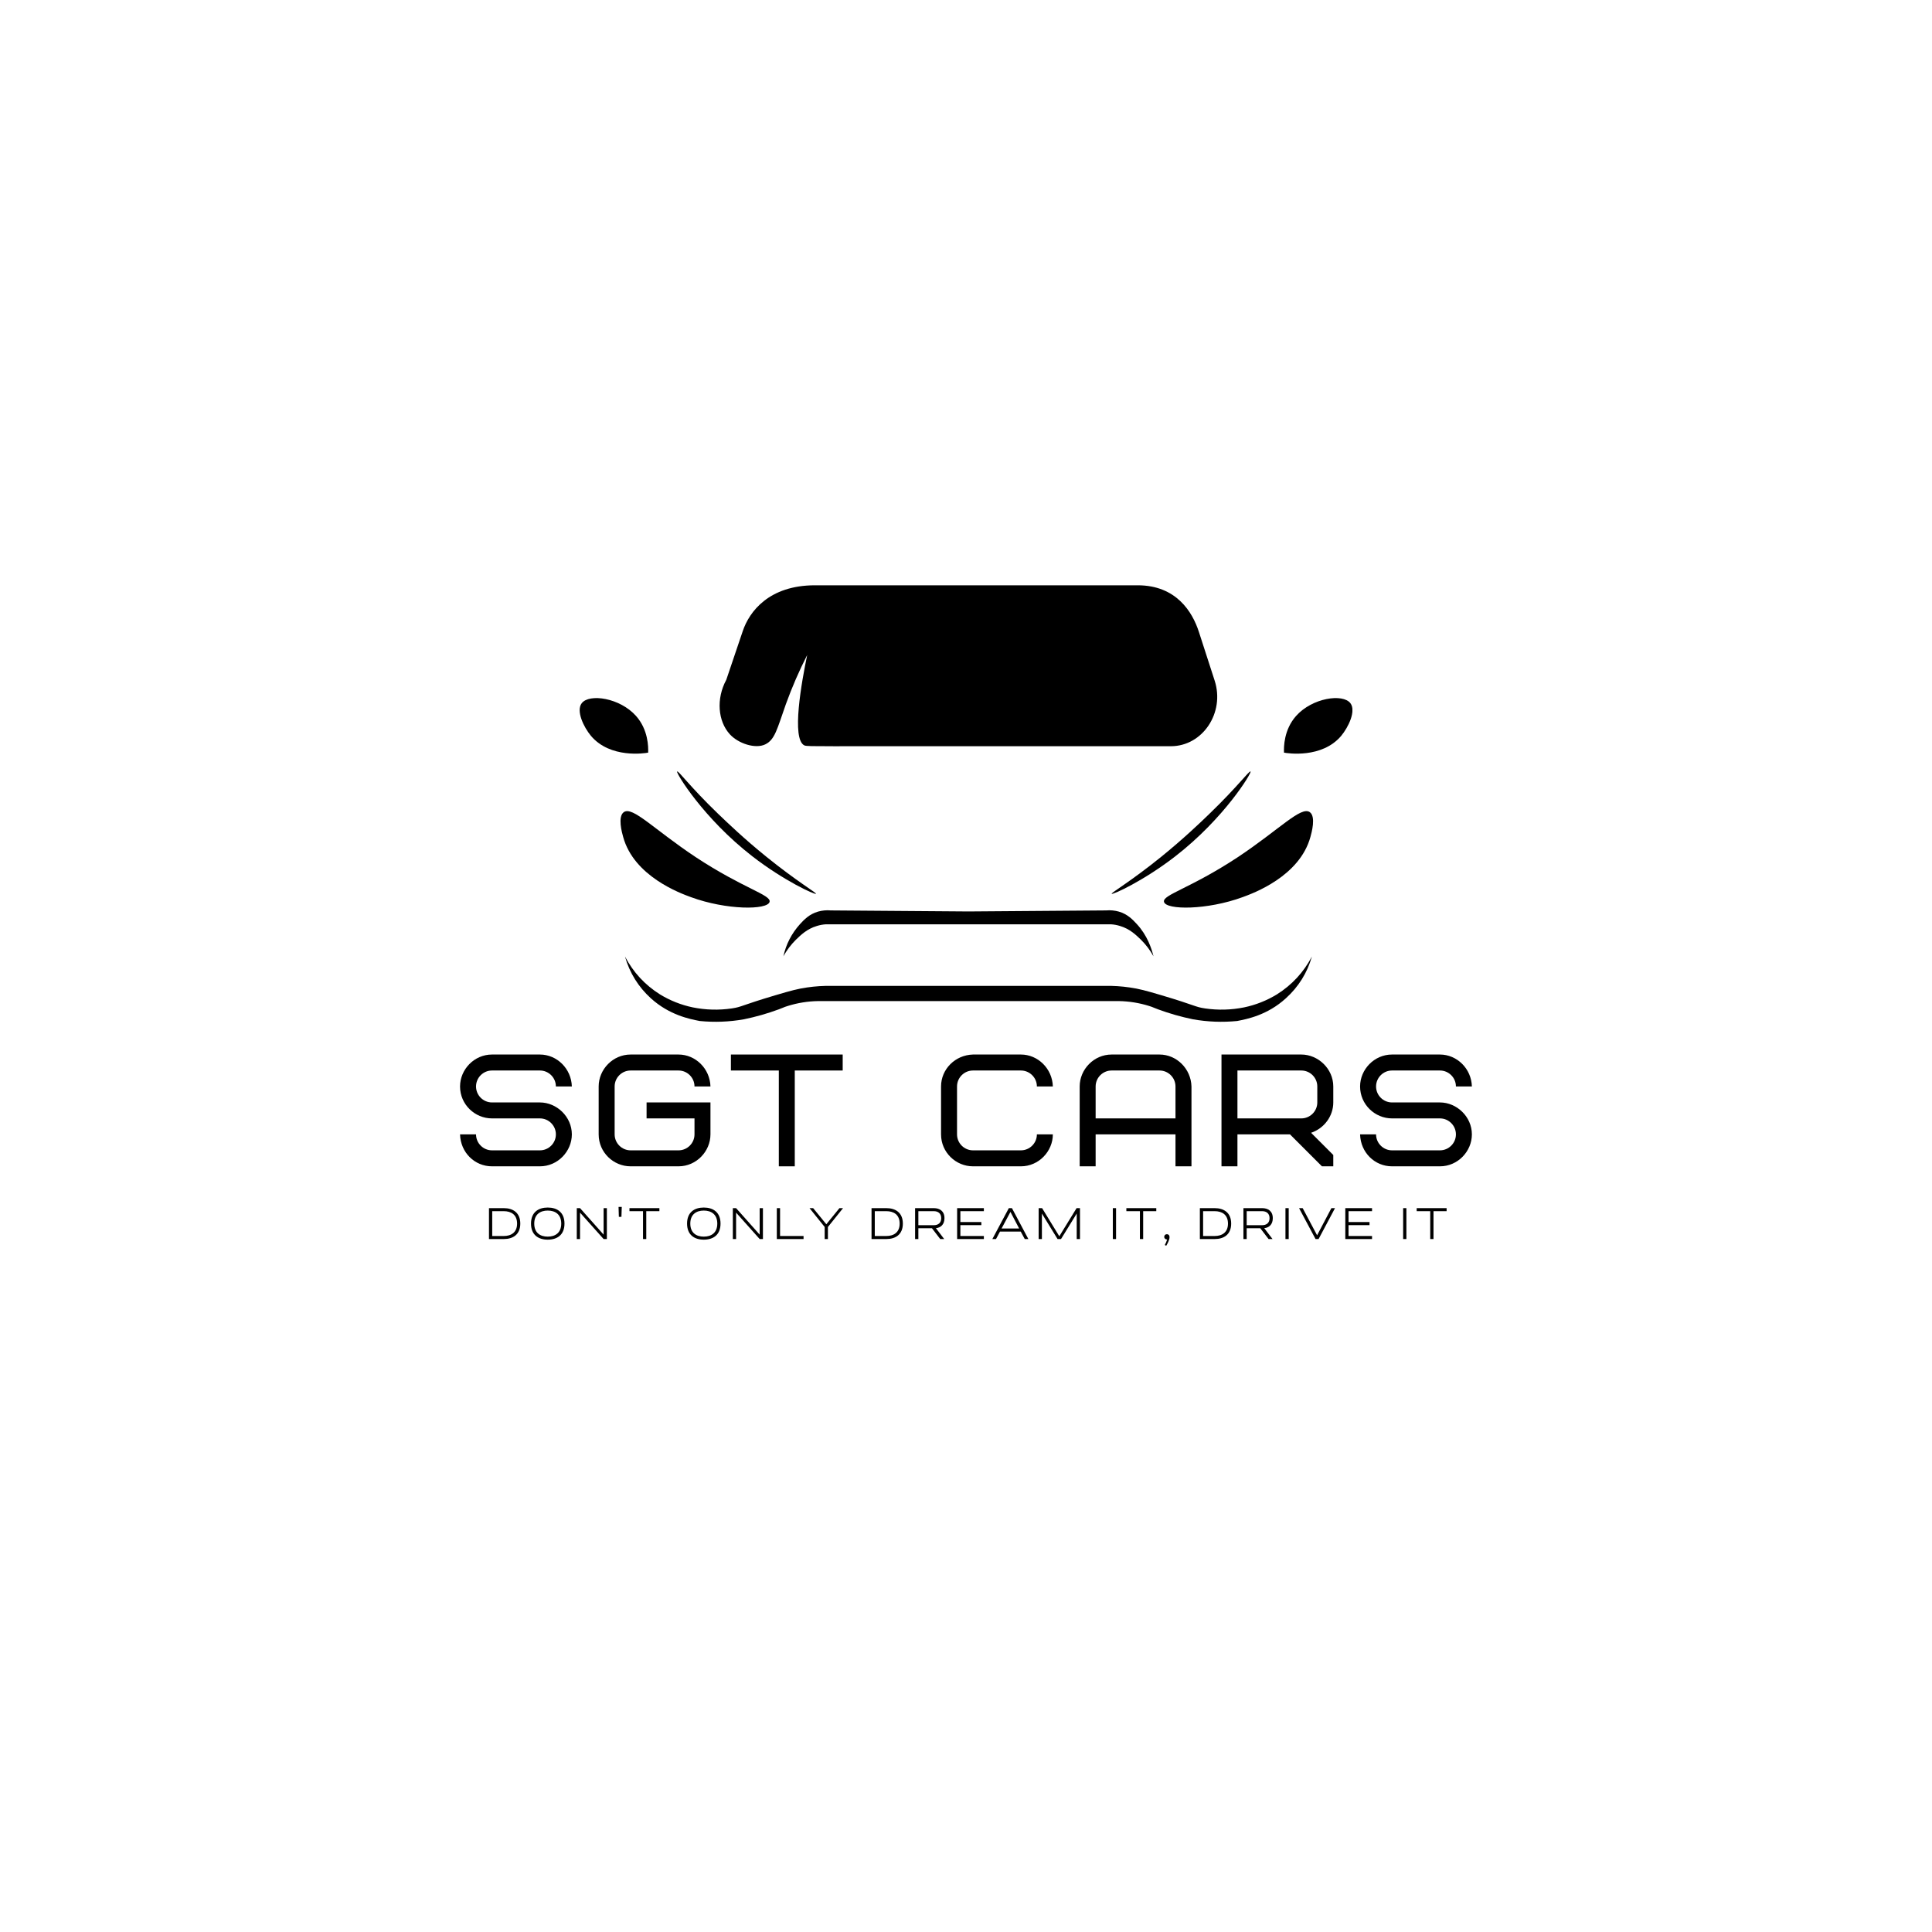 <svg xmlns="http://www.w3.org/2000/svg" width="375" viewBox="0 0 375 375" height="375" version="1.0"><defs><clipPath id="a"><path d="M 112.5 135 L 126 135 L 126 147 L 112.5 147 Z M 112.5 135"/></clipPath><clipPath id="b"><path d="M 249 135 L 262.5 135 L 262.5 147 L 249 147 Z M 249 135"/></clipPath><clipPath id="c"><path d="M 139 113.594 L 237 113.594 L 237 145 L 139 145 Z M 139 113.594"/></clipPath><clipPath id="d"><path d="M 121 185 L 255 185 L 255 198.344 L 121 198.344 Z M 121 185"/></clipPath></defs><path fill="#FFF" d="M-37.5 -37.5H412.5V412.5H-37.5z"/><path fill="#FFF" d="M-37.5 -37.5H412.5V412.5H-37.5z"/><path fill="#FFF" d="M-37.5 -37.5H412.5V412.5H-37.5z"/><g clip-path="url(#a)"><path d="M 125.805 146.086 C 125.855 144.992 125.828 141.637 123.453 138.965 C 120.34 135.457 114.391 134.566 112.91 136.496 C 111.785 137.973 113.266 141.102 114.723 142.855 C 118.477 147.258 125.141 146.215 125.805 146.086 Z M 125.805 146.086"/></g><g clip-path="url(#b)"><path d="M 249.223 146.086 C 249.172 144.992 249.195 141.637 251.57 138.965 C 254.688 135.457 260.637 134.566 262.117 136.496 C 263.242 137.973 261.758 141.102 260.305 142.855 C 256.551 147.258 249.887 146.215 249.223 146.086 Z M 249.223 146.086"/></g><g clip-path="url(#c)"><path d="M 227.262 144.84 L 163.445 144.84 C 162.805 144.84 162.219 144.867 161.02 144.84 C 157.953 144.84 156.449 144.84 156.141 144.688 C 153.562 143.492 155.605 132.277 156.676 127.137 C 155.098 130.23 153.719 133.41 152.539 136.676 C 150.828 141.508 150.422 143.57 148.531 144.484 C 146.641 145.398 143.348 144.355 141.664 142.527 C 139.34 139.984 138.98 135.633 140.973 131.945 L 144.164 122.508 C 145.441 118.695 149.273 113.605 158.184 113.605 L 220.824 113.605 C 228.309 113.605 231.449 118.77 232.699 122.637 L 235.762 132.098 C 237.781 138.328 233.441 144.84 227.262 144.84 Z M 227.262 144.84"/></g><path d="M 158.387 173.48 C 158.234 173.734 152.156 170.961 146.027 166.207 C 136.504 158.828 131.168 149.977 131.422 149.75 C 131.676 149.52 133.797 152.574 139.391 157.965 C 141.281 159.77 144.422 162.797 148.734 166.281 C 154.582 171.012 158.492 173.301 158.387 173.48 Z M 158.387 173.48"/><path d="M 215.77 173.48 C 215.922 173.734 222 170.961 228.129 166.207 C 237.652 158.828 242.992 149.977 242.734 149.75 C 242.48 149.52 240.336 152.574 234.742 157.965 C 232.879 159.77 229.711 162.797 225.422 166.281 C 219.574 171.012 215.641 173.301 215.77 173.48 Z M 215.77 173.48"/><path d="M 149.375 175.055 C 148.965 176.66 141 176.66 134.129 174.141 C 132.035 173.379 123.047 170.098 120.953 162.441 C 120.723 161.629 119.855 158.5 121.082 157.633 C 122.793 156.438 126.902 160.965 135.023 166.359 C 144.316 172.488 149.73 173.684 149.375 175.055 Z M 149.375 175.055"/><path d="M 225.934 175.055 C 226.34 176.66 234.309 176.66 241.176 174.141 C 243.27 173.379 252.262 170.098 254.355 162.441 C 254.582 161.629 255.453 158.5 254.227 157.633 C 252.516 156.438 248.379 160.965 240.285 166.359 C 230.988 172.488 225.574 173.684 225.934 175.055 Z M 225.934 175.055"/><path d="M 220.672 179.379 C 219.879 178.516 218.859 177.422 217.148 176.938 C 216.344 176.715 215.527 176.637 214.695 176.711 L 187.961 176.914 L 161.25 176.711 C 160.418 176.637 159.602 176.715 158.797 176.938 C 157.086 177.422 156.066 178.516 155.273 179.379 C 153.656 181.176 152.582 183.254 152.055 185.613 C 152.711 184.43 153.52 183.359 154.48 182.406 C 155.453 181.465 156.652 180.297 158.543 179.734 C 159.125 179.551 159.719 179.441 160.328 179.406 L 215.617 179.406 C 216.227 179.441 216.82 179.551 217.402 179.734 C 219.293 180.297 220.492 181.465 221.465 182.406 C 222.426 183.359 223.234 184.43 223.891 185.613 C 223.508 184.059 222.688 181.566 220.672 179.379 Z M 220.672 179.379"/><g clip-path="url(#d)"><path d="M 247.844 193.012 C 245.867 194.215 243.746 195.055 241.484 195.531 C 238.969 196.039 236.438 196.105 233.898 195.734 C 231.855 195.43 232.266 195.199 225.32 193.141 C 222.484 192.301 221.082 191.918 219.266 191.664 C 217.699 191.434 216.125 191.332 214.543 191.359 L 161.402 191.359 C 159.809 191.332 158.227 191.434 156.652 191.664 C 154.863 191.918 153.461 192.301 150.625 193.141 C 143.68 195.199 144.062 195.43 142.047 195.734 C 139.504 196.105 136.977 196.039 134.461 195.531 C 132.195 195.055 130.078 194.215 128.102 193.012 C 125.176 191.168 122.914 188.719 121.309 185.664 C 122.215 188.84 123.895 191.547 126.34 193.777 C 129.941 197.031 133.848 197.793 135.816 198.176 C 138.691 198.457 141.551 198.348 144.395 197.844 C 146.699 197.371 148.957 196.727 151.16 195.914 L 151.875 195.633 C 152.219 195.48 152.566 195.355 152.926 195.25 C 154.828 194.66 156.777 194.344 158.773 194.309 L 217.172 194.309 C 219.168 194.344 221.117 194.66 223.02 195.25 C 223.379 195.359 223.727 195.484 224.066 195.633 L 224.781 195.914 C 226.988 196.727 229.246 197.371 231.551 197.844 C 234.395 198.348 237.254 198.457 240.129 198.176 C 242.098 197.793 246.004 197.031 249.578 193.777 C 252.039 191.551 253.727 188.848 254.637 185.664 C 253.031 188.719 250.77 191.168 247.844 193.012 Z M 247.844 193.012"/></g><g><g><g><path d="M 22.938 -6.199 C 22.938 -9.641 19.992 -12.398 16.738 -12.398 L 7.438 -12.398 C 5.734 -12.398 4.34 -13.793 4.34 -15.5 C 4.34 -17.203 5.734 -18.598 7.438 -18.598 L 16.738 -18.598 C 18.445 -18.598 19.84 -17.203 19.84 -15.5 L 22.938 -15.5 C 22.844 -18.941 20.055 -21.699 16.738 -21.699 L 7.438 -21.699 C 3.969 -21.699 1.238 -18.785 1.238 -15.5 C 1.238 -11.996 4.121 -9.301 7.438 -9.301 L 16.738 -9.301 C 18.445 -9.301 19.84 -7.906 19.84 -6.199 C 19.84 -4.496 18.445 -3.102 16.738 -3.102 L 7.438 -3.102 C 5.734 -3.102 4.34 -4.496 4.34 -6.199 L 1.238 -6.199 C 1.332 -2.695 4.062 0 7.438 0 L 16.738 0 C 20.211 0 22.938 -2.914 22.938 -6.199 Z M 22.938 -6.199" transform="translate(88.057 226.382)"/></g></g></g><g><g><g><path d="M 10.539 -9.301 L 19.84 -9.301 L 19.84 -6.199 C 19.84 -4.496 18.445 -3.102 16.738 -3.102 L 7.438 -3.102 C 5.734 -3.102 4.34 -4.496 4.34 -6.199 L 4.34 -15.5 C 4.34 -17.203 5.734 -18.598 7.438 -18.598 L 16.738 -18.598 C 18.445 -18.598 19.84 -17.203 19.84 -15.5 L 22.938 -15.5 C 22.844 -18.941 20.055 -21.699 16.738 -21.699 L 7.438 -21.699 C 3.969 -21.699 1.238 -18.785 1.238 -15.5 L 1.238 -6.199 C 1.238 -2.695 4.121 0 7.438 0 L 16.738 0 C 20.211 0 22.938 -2.914 22.938 -6.199 L 22.938 -12.398 L 10.539 -12.398 Z M 10.539 -9.301" transform="translate(114.962 226.382)"/></g></g></g><g><g><g><path d="M 21.699 -18.598 L 21.699 -21.699 L 0 -21.699 L 0 -18.598 L 9.301 -18.598 L 9.301 0 L 12.398 0 L 12.398 -18.598 Z M 21.699 -18.598" transform="translate(141.867 226.382)"/></g></g></g><g><g><g><path d="M 7.438 -21.699 C 3.969 -21.605 1.238 -18.848 1.238 -15.5 L 1.238 -6.199 C 1.238 -2.695 4.121 0 7.438 0 L 16.738 0 C 20.211 0 22.938 -2.914 22.938 -6.199 L 19.84 -6.199 C 19.84 -4.496 18.445 -3.102 16.738 -3.102 L 7.438 -3.102 C 5.734 -3.102 4.34 -4.496 4.34 -6.199 L 4.34 -15.5 C 4.34 -17.203 5.734 -18.598 7.438 -18.598 L 16.738 -18.598 C 18.445 -18.598 19.84 -17.203 19.84 -15.5 L 22.938 -15.5 C 22.844 -18.941 20.055 -21.699 16.738 -21.699 Z M 7.438 -21.699" transform="translate(181.419 226.382)"/></g></g></g><g><g><g><path d="M 17.047 -18.598 C 18.754 -18.598 20.148 -17.203 20.148 -15.5 L 20.148 -9.301 L 4.648 -9.301 L 4.648 -15.5 C 4.648 -17.203 6.043 -18.598 7.75 -18.598 Z M 23.25 -15.5 C 23.156 -18.941 20.367 -21.699 17.047 -21.699 L 7.75 -21.699 C 4.277 -21.699 1.551 -18.785 1.551 -15.5 L 1.551 0 L 4.648 0 L 4.648 -6.199 L 20.148 -6.199 L 20.148 0 L 23.25 0 Z M 23.25 -15.5" transform="translate(208.014 226.382)"/></g></g></g><g><g><g><path d="M 20.148 -12.398 C 20.148 -10.695 18.754 -9.301 17.047 -9.301 L 4.648 -9.301 L 4.648 -18.598 L 17.047 -18.598 C 18.754 -18.598 20.148 -17.203 20.148 -15.5 Z M 23.25 0 L 23.25 -2.199 L 18.941 -6.508 C 21.512 -7.379 23.25 -9.766 23.25 -12.398 L 23.25 -15.5 C 23.25 -18.941 20.305 -21.699 17.047 -21.699 L 1.551 -21.699 L 1.551 0 L 4.648 0 L 4.648 -6.199 L 14.848 -6.199 L 21.047 0 Z M 23.25 0" transform="translate(235.539 226.382)"/></g></g></g><g><g><g><path d="M 22.938 -6.199 C 22.938 -9.641 19.992 -12.398 16.738 -12.398 L 7.438 -12.398 C 5.734 -12.398 4.34 -13.793 4.34 -15.5 C 4.34 -17.203 5.734 -18.598 7.438 -18.598 L 16.738 -18.598 C 18.445 -18.598 19.84 -17.203 19.84 -15.5 L 22.938 -15.5 C 22.844 -18.941 20.055 -21.699 16.738 -21.699 L 7.438 -21.699 C 3.969 -21.699 1.238 -18.785 1.238 -15.5 C 1.238 -11.996 4.121 -9.301 7.438 -9.301 L 16.738 -9.301 C 18.445 -9.301 19.84 -7.906 19.84 -6.199 C 19.84 -4.496 18.445 -3.102 16.738 -3.102 L 7.438 -3.102 C 5.734 -3.102 4.34 -4.496 4.34 -6.199 L 1.238 -6.199 C 1.332 -2.695 4.062 0 7.438 0 L 16.738 0 C 20.211 0 22.938 -2.914 22.938 -6.199 Z M 22.938 -6.199" transform="translate(262.754 226.382)"/></g></g></g><g><g><g><path d="M 3.789 0 C 5.57 0 6.988 -0.879 6.988 -3 C 6.988 -5.117 5.57 -6 3.789 -6 L 0.91 -6 L 0.91 0 Z M 1.539 -0.59 L 1.539 -5.41 L 3.789 -5.41 C 5.219 -5.41 6.367 -4.719 6.367 -3 C 6.367 -1.281 5.207 -0.59 3.789 -0.59 Z M 1.539 -0.59" transform="translate(94 240.498)"/></g></g></g><g><g><g><path d="M 7.098 -3 C 7.098 -5.207 5.66 -6.117 3.848 -6.117 C 2.039 -6.117 0.602 -5.207 0.602 -3 C 0.602 -0.789 2.039 0.121 3.848 0.121 C 5.66 0.121 7.098 -0.789 7.098 -3 Z M 6.469 -3 C 6.469 -1.199 5.297 -0.469 3.848 -0.469 C 2.398 -0.469 1.23 -1.199 1.23 -3 C 1.23 -4.797 2.41 -5.527 3.848 -5.527 C 5.289 -5.527 6.469 -4.797 6.469 -3 Z M 6.469 -3" transform="translate(102.467 240.498)"/></g></g></g><g><g><g><path d="M 6.75 0 L 6.75 -6 L 6.117 -6 L 6.117 -0.859 L 1.539 -6 L 0.91 -6 L 0.91 0 L 1.539 0 L 1.539 -5.129 L 6.117 0 Z M 6.75 0" transform="translate(111.044 240.498)"/></g></g></g><g><g><g><path d="M 1.039 -4.309 L 1.102 -6.238 L 0.48 -6.238 L 0.539 -4.309 Z M 1.039 -4.309" transform="translate(119.581 240.498)"/></g></g></g><g><g><g><path d="M 3.461 0 L 3.461 -5.41 L 6.008 -5.41 L 6.008 -6 L 0.199 -6 L 0.199 -5.41 L 2.828 -5.41 L 2.828 0 Z M 3.461 0" transform="translate(121.98 240.498)"/></g></g></g><g><g><g><path d="M 7.098 -3 C 7.098 -5.207 5.66 -6.117 3.848 -6.117 C 2.039 -6.117 0.602 -5.207 0.602 -3 C 0.602 -0.789 2.039 0.121 3.848 0.121 C 5.66 0.121 7.098 -0.789 7.098 -3 Z M 6.469 -3 C 6.469 -1.199 5.297 -0.469 3.848 -0.469 C 2.398 -0.469 1.23 -1.199 1.23 -3 C 1.23 -4.797 2.41 -5.527 3.848 -5.527 C 5.289 -5.527 6.469 -4.797 6.469 -3 Z M 6.469 -3" transform="translate(132.757 240.498)"/></g></g></g><g><g><g><path d="M 6.75 0 L 6.75 -6 L 6.117 -6 L 6.117 -0.859 L 1.539 -6 L 0.91 -6 L 0.91 0 L 1.539 0 L 1.539 -5.129 L 6.117 0 Z M 6.75 0" transform="translate(141.334 240.498)"/></g></g></g><g><g><g><path d="M 6.098 0 L 6.098 -0.59 L 1.539 -0.59 L 1.539 -6 L 0.91 -6 L 0.91 0 Z M 6.098 0" transform="translate(149.871 240.498)"/></g></g></g><g><g><g><path d="M 3.629 0 L 3.629 -2.34 L 6.566 -6 L 5.867 -6 L 3.32 -2.871 L 0.762 -6 L 0.059 -6 L 3 -2.34 L 3 0 Z M 3.629 0" transform="translate(157.069 240.498)"/></g></g></g><g><g><g><path d="M 3.789 0 C 5.57 0 6.988 -0.879 6.988 -3 C 6.988 -5.117 5.57 -6 3.789 -6 L 0.91 -6 L 0.91 0 Z M 1.539 -0.59 L 1.539 -5.41 L 3.789 -5.41 C 5.219 -5.41 6.367 -4.719 6.367 -3 C 6.367 -1.281 5.207 -0.59 3.789 -0.59 Z M 1.539 -0.59" transform="translate(168.255 240.498)"/></g></g></g><g><g><g><path d="M 6.547 0 L 4.938 -2.109 C 5.887 -2.211 6.598 -2.828 6.598 -4.051 C 6.598 -5.418 5.688 -6 4.527 -6 L 0.898 -6 L 0.898 0 L 1.531 0 L 1.531 -2.098 L 4.168 -2.098 L 5.777 0 Z M 4.527 -5.41 C 5.32 -5.41 5.969 -5.008 5.969 -4.051 C 5.969 -3.078 5.32 -2.688 4.527 -2.688 L 1.531 -2.688 L 1.531 -5.41 Z M 4.527 -5.41" transform="translate(176.722 240.498)"/></g></g></g><g><g><g><path d="M 6.098 0 L 6.098 -0.59 L 1.539 -0.59 L 1.539 -2.699 L 5.609 -2.699 L 5.609 -3.301 L 1.539 -3.301 L 1.539 -5.41 L 6.098 -5.41 L 6.098 -6 L 0.91 -6 L 0.91 0 Z M 6.098 0" transform="translate(184.869 240.498)"/></g></g></g><g><g><g><path d="M 7.188 0 L 4 -6 L 3.398 -6 L 0.199 0 L 0.91 0 L 1.68 -1.449 L 5.707 -1.449 C 5.969 -0.969 6.219 -0.48 6.488 0 Z M 5.398 -2.051 L 1.988 -2.051 L 3.711 -5.27 C 4.27 -4.199 4.828 -3.121 5.398 -2.051 Z M 5.398 -2.051" transform="translate(192.416 240.498)"/></g></g></g><g><g><g><path d="M 8.93 0 L 8.93 -6 L 8.27 -6 L 4.918 -0.539 L 1.578 -6 L 0.91 -6 L 0.91 0 L 1.539 0 L 1.539 -4.949 L 4.578 0 L 5.25 0 L 8.297 -4.949 L 8.297 0 Z M 8.93 0" transform="translate(200.693 240.498)"/></g></g></g><g><g><g><path d="M 1.539 0 L 1.539 -6 L 0.91 -6 L 0.91 0 Z M 1.539 0" transform="translate(215.088 240.498)"/></g></g></g><g><g><g><path d="M 3.461 0 L 3.461 -5.41 L 6.008 -5.41 L 6.008 -6 L 0.199 -6 L 0.199 -5.41 L 2.828 -5.41 L 2.828 0 Z M 3.461 0" transform="translate(218.427 240.498)"/></g></g></g><g><g><g><path d="M 0.84 1.301 C 1.059 0.941 1.48 0.191 1.48 -0.352 C 1.48 -0.77 1.238 -0.941 0.969 -0.941 C 0.668 -0.941 0.449 -0.719 0.449 -0.43 C 0.449 -0.129 0.711 0.078 0.93 0.078 L 1.02 0.078 C 0.898 0.469 0.75 0.809 0.559 1.16 Z M 0.84 1.301" transform="translate(225.525 240.498)"/></g></g></g><g><g><g><path d="M 3.789 0 C 5.57 0 6.988 -0.879 6.988 -3 C 6.988 -5.117 5.57 -6 3.789 -6 L 0.91 -6 L 0.91 0 Z M 1.539 -0.59 L 1.539 -5.41 L 3.789 -5.41 C 5.219 -5.41 6.367 -4.719 6.367 -3 C 6.367 -1.281 5.207 -0.59 3.789 -0.59 Z M 1.539 -0.59" transform="translate(231.983 240.498)"/></g></g></g><g><g><g><path d="M 6.547 0 L 4.938 -2.109 C 5.887 -2.211 6.598 -2.828 6.598 -4.051 C 6.598 -5.418 5.688 -6 4.527 -6 L 0.898 -6 L 0.898 0 L 1.531 0 L 1.531 -2.098 L 4.168 -2.098 L 5.777 0 Z M 4.527 -5.41 C 5.32 -5.41 5.969 -5.008 5.969 -4.051 C 5.969 -3.078 5.32 -2.688 4.527 -2.688 L 1.531 -2.688 L 1.531 -5.41 Z M 4.527 -5.41" transform="translate(240.45 240.498)"/></g></g></g><g><g><g><path d="M 1.539 0 L 1.539 -6 L 0.91 -6 L 0.91 0 Z M 1.539 0" transform="translate(248.597 240.498)"/></g></g></g><g><g><g><path d="M 4 0 L 7.188 -6 L 6.488 -6 L 3.711 -0.73 L 0.91 -6 L 0.211 -6 L 3.41 0 Z M 4 0" transform="translate(251.936 240.498)"/></g></g></g><g><g><g><path d="M 6.098 0 L 6.098 -0.59 L 1.539 -0.59 L 1.539 -2.699 L 5.609 -2.699 L 5.609 -3.301 L 1.539 -3.301 L 1.539 -5.41 L 6.098 -5.41 L 6.098 -6 L 0.91 -6 L 0.91 0 Z M 6.098 0" transform="translate(260.213 240.498)"/></g></g></g><g><g><g><path d="M 1.539 0 L 1.539 -6 L 0.91 -6 L 0.91 0 Z M 1.539 0" transform="translate(271.44 240.498)"/></g></g></g><g><g><g><path d="M 3.461 0 L 3.461 -5.41 L 6.008 -5.41 L 6.008 -6 L 0.199 -6 L 0.199 -5.41 L 2.828 -5.41 L 2.828 0 Z M 3.461 0" transform="translate(274.779 240.498)"/></g></g></g></svg>